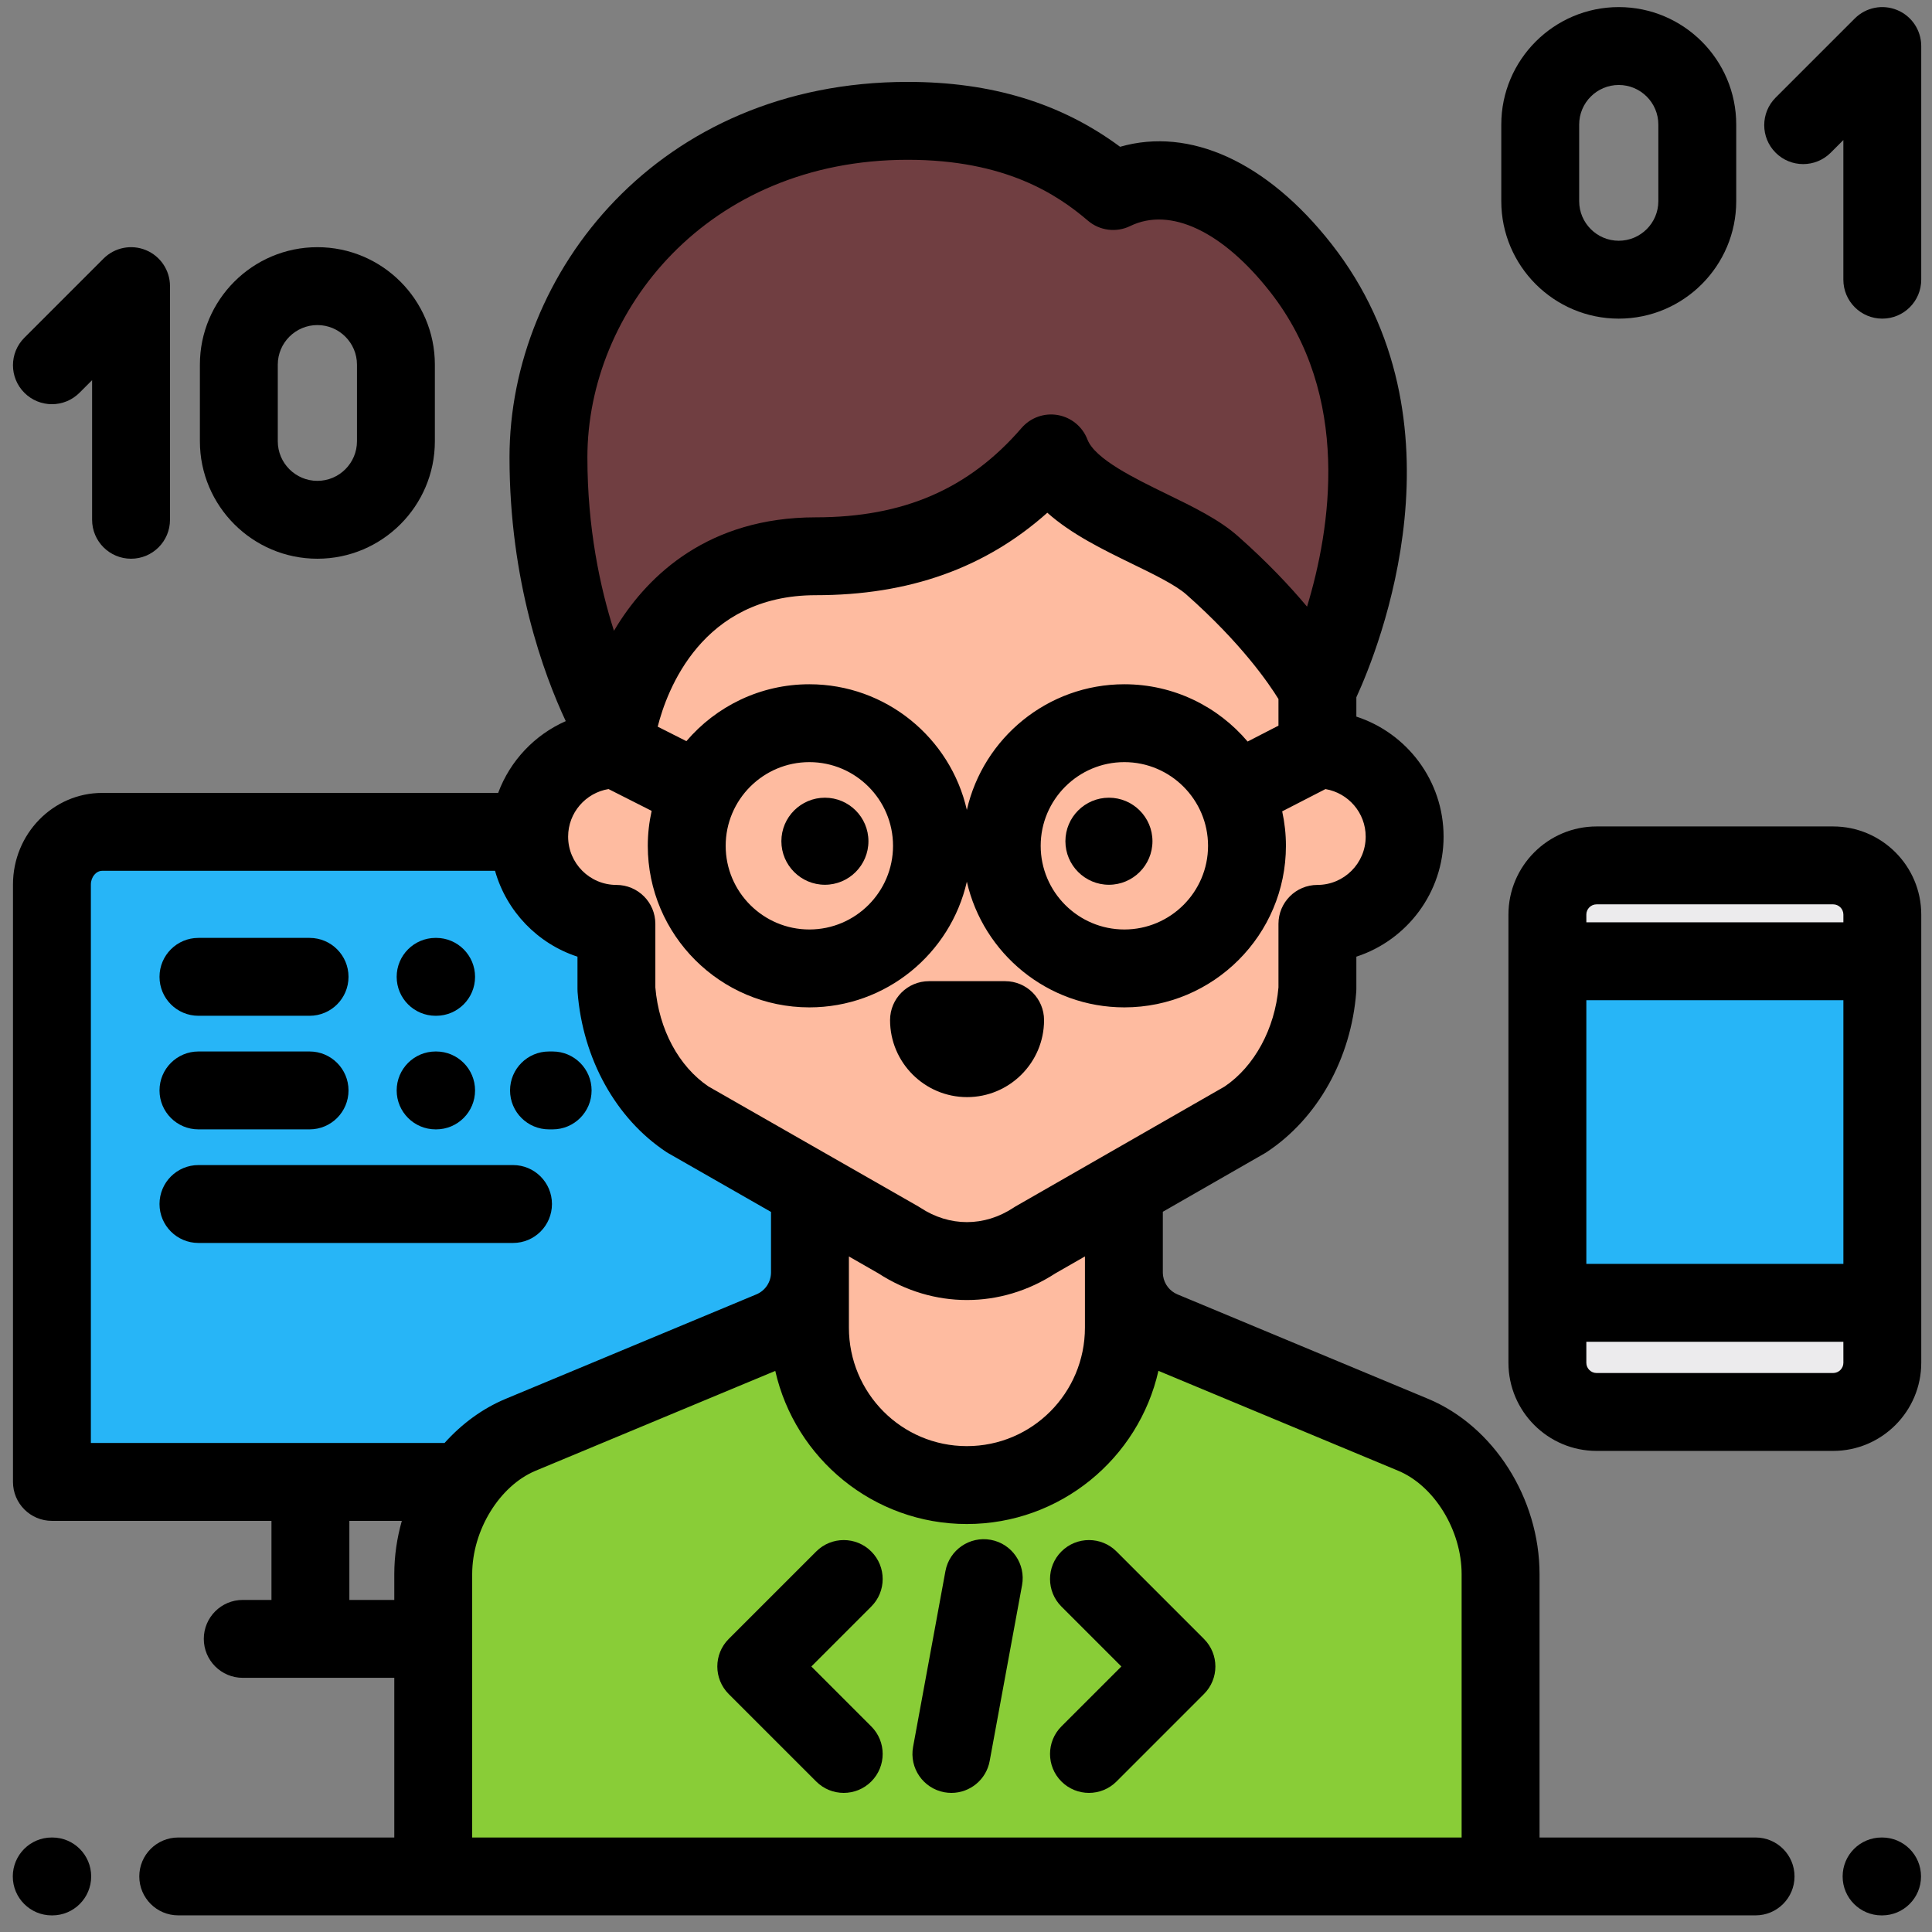 <svg xmlns="http://www.w3.org/2000/svg" width="82" height="82" viewBox="0 0 82 82" fill="none"><rect x="0" y="0" width="82" height="82" fill="#808080" stroke="none"/><g clip-path="url(#clip0_861_95271)"><path d="M79.891 38.818V40.799H65.676V38.818C65.676 37.665 66.61 36.73 67.764 36.73H77.803C78.956 36.73 79.891 37.665 79.891 38.818Z" fill="#ECEBED"></path><path d="M67.839 55.296H79.891V57.839C79.891 58.993 78.956 59.928 77.803 59.928H67.764C66.61 59.928 65.676 58.993 65.676 57.839V55.296H67.839Z" fill="#ECEBED"></path><path d="M79.891 40.799H65.676V55.296H79.891V40.799Z" fill="#27B5F7"></path><path d="M41.348 37.542V62.898H2.203V37.542C2.203 36.308 3.159 35.307 4.337 35.307H39.214C40.392 35.307 41.348 36.308 41.348 37.542Z" fill="#27B5F7"></path><path d="M34.376 50.785V54.005C34.376 55.08 33.729 56.05 32.736 56.465L22.098 60.897C19.851 61.833 18.387 64.378 18.387 66.813V79.642H63.688V66.813C63.688 64.378 62.224 61.833 59.977 60.897L49.34 56.465C48.346 56.051 47.7 55.08 47.7 54.005V50.785H34.376Z" fill="#FEBBA0"></path><path d="M59.977 60.897L49.34 56.465C48.445 56.092 47.833 55.266 47.72 54.319V56.347C47.72 60.023 44.712 63.032 41.035 63.032C37.359 63.032 34.351 60.023 34.351 56.347V54.36C34.226 55.29 33.618 56.097 32.736 56.464L22.098 60.897C19.851 61.833 18.387 64.378 18.387 66.813V79.642H63.688V66.813C63.689 64.379 62.225 61.833 59.977 60.897Z" fill="#89CD37"></path><path d="M55.916 31.807V26.991C55.916 18.791 49.269 12.144 41.069 12.144C32.869 12.144 26.222 18.791 26.222 26.991H26.163V31.807C24.119 31.807 22.461 33.465 22.461 35.51C22.461 37.554 24.119 39.212 26.163 39.212V41.976C26.341 44.307 27.478 46.383 29.2 47.519L38.15 52.636C39.947 53.823 42.132 53.823 43.93 52.636L52.853 47.519C54.574 46.383 55.737 44.307 55.916 41.976V39.212C57.961 39.212 59.618 37.554 59.618 35.51C59.618 33.465 57.961 31.807 55.916 31.807Z" fill="#FEBBA0"></path><path d="M55.208 11.368C52.407 7.799 49.445 7.037 47.245 8.108C45.502 6.617 42.889 5.129 38.526 5.129C28.67 5.129 23.277 12.69 23.277 19.411C23.277 26.583 26.162 31.153 26.162 31.153C26.162 31.153 27.237 23.609 34.622 23.609C39.559 23.609 42.534 21.649 44.61 19.244C45.492 21.543 49.765 22.508 51.443 23.992C54.765 26.927 55.912 29.225 55.912 29.225C55.912 29.225 61.147 18.935 55.208 11.368Z" fill="#703E41"></path><path d="M18.511 43.113H18.489C17.576 43.113 16.836 42.373 16.836 41.46C16.836 40.547 17.576 39.807 18.489 39.807H18.511C19.423 39.807 20.163 40.547 20.163 41.46C20.163 42.373 19.423 43.113 18.511 43.113Z" fill="black"></path><path d="M13.139 43.113H8.422C7.51 43.113 6.77 42.373 6.77 41.46C6.77 40.547 7.51 39.807 8.422 39.807H13.139C14.052 39.807 14.792 40.547 14.792 41.46C14.792 42.373 14.052 43.113 13.139 43.113Z" fill="black"></path><path d="M21.775 52.755H8.422C7.51 52.755 6.77 52.015 6.77 51.102C6.77 50.189 7.51 49.449 8.422 49.449H21.775C22.688 49.449 23.427 50.189 23.427 51.102C23.427 52.015 22.688 52.755 21.775 52.755Z" fill="black"></path><path d="M18.511 47.934H18.489C17.576 47.934 16.836 47.194 16.836 46.281C16.836 45.368 17.576 44.628 18.489 44.628H18.511C19.423 44.628 20.163 45.368 20.163 46.281C20.163 47.194 19.423 47.934 18.511 47.934Z" fill="black"></path><path d="M13.139 47.934H8.422C7.51 47.934 6.77 47.194 6.77 46.281C6.77 45.368 7.51 44.628 8.422 44.628H13.139C14.052 44.628 14.792 45.368 14.792 46.281C14.792 47.194 14.052 47.934 13.139 47.934Z" fill="black"></path><path d="M23.456 47.934H23.301C22.389 47.934 21.648 47.194 21.648 46.281C21.648 45.368 22.389 44.628 23.301 44.628H23.456C24.369 44.628 25.109 45.368 25.109 46.281C25.109 47.194 24.369 47.934 23.456 47.934Z" fill="black"></path><path d="M2.218 81.295H2.196C1.283 81.295 0.543 80.555 0.543 79.642C0.543 78.729 1.283 77.989 2.196 77.989H2.218C3.13 77.989 3.87 78.729 3.87 79.642C3.87 80.555 3.13 81.295 2.218 81.295Z" fill="black"></path><path d="M79.882 81.295H79.86C78.947 81.295 78.207 80.555 78.207 79.642C78.207 78.729 78.947 77.989 79.86 77.989H79.882C80.794 77.989 81.534 78.729 81.534 79.642C81.534 80.555 80.794 81.295 79.882 81.295Z" fill="black"></path><path d="M47.066 37.552C46.048 37.552 45.219 36.723 45.219 35.704C45.219 34.685 46.048 33.857 47.066 33.857C48.085 33.857 48.914 34.685 48.914 35.704C48.914 36.723 48.085 37.552 47.066 37.552Z" fill="black"></path><path d="M35.012 37.552C33.993 37.552 33.164 36.723 33.164 35.704C33.164 34.685 33.993 33.857 35.012 33.857C36.031 33.857 36.859 34.685 36.859 35.704C36.859 36.723 36.03 37.552 35.012 37.552Z" fill="black"></path><path d="M41.045 46.565C39.244 46.565 37.777 45.099 37.777 43.297C37.777 42.384 38.517 41.644 39.43 41.644H42.661C43.573 41.644 44.313 42.384 44.313 43.297C44.313 45.099 42.848 46.565 41.045 46.565Z" fill="black"></path><path d="M35.81 76.096C35.387 76.096 34.964 75.935 34.642 75.612L30.929 71.9C30.284 71.254 30.284 70.207 30.929 69.562L34.642 65.85C35.287 65.204 36.334 65.204 36.979 65.85C37.625 66.495 37.625 67.542 36.979 68.187L34.436 70.731L36.979 73.274C37.625 73.92 37.625 74.966 36.979 75.612C36.657 75.935 36.233 76.096 35.81 76.096Z" fill="black"></path><path d="M46.219 76.096C45.796 76.096 45.373 75.934 45.05 75.612C44.405 74.966 44.405 73.92 45.05 73.274L47.594 70.731L45.05 68.187C44.405 67.542 44.405 66.495 45.05 65.849C45.696 65.204 46.743 65.204 47.388 65.849L51.1 69.562C51.746 70.207 51.746 71.254 51.1 71.899L47.388 75.612C47.065 75.935 46.642 76.096 46.219 76.096Z" fill="black"></path><path d="M40.382 76.096C40.282 76.096 40.182 76.087 40.081 76.069C39.183 75.903 38.589 75.042 38.754 74.144L40.127 66.682C40.293 65.784 41.154 65.19 42.052 65.355C42.95 65.52 43.544 66.382 43.379 67.28L42.005 74.742C41.859 75.539 41.164 76.096 40.382 76.096Z" fill="black"></path><path d="M13.471 23.714C10.721 23.714 8.484 21.477 8.484 18.728V15.477C8.484 12.728 10.721 10.491 13.471 10.491C16.22 10.491 18.457 12.728 18.457 15.477V18.728C18.457 21.478 16.22 23.714 13.471 23.714ZM13.471 13.797C12.544 13.797 11.79 14.551 11.79 15.477V18.728C11.79 19.655 12.544 20.409 13.471 20.409C14.397 20.409 15.151 19.655 15.151 18.728V15.477C15.151 14.551 14.397 13.797 13.471 13.797Z" fill="black"></path><path d="M5.562 23.714C4.65 23.714 3.909 22.974 3.909 22.061V16.135L3.373 16.671C2.727 17.317 1.681 17.317 1.035 16.671C0.389 16.026 0.389 14.979 1.035 14.334L4.394 10.975C4.866 10.503 5.577 10.361 6.195 10.617C6.812 10.873 7.215 11.476 7.215 12.144V22.062C7.215 22.974 6.475 23.714 5.562 23.714Z" fill="black"></path><path d="M68.705 13.524C65.956 13.524 63.719 11.287 63.719 8.538V5.287C63.719 2.538 65.956 0.301 68.705 0.301C71.454 0.301 73.691 2.538 73.691 5.287V8.538C73.691 11.287 71.454 13.524 68.705 13.524ZM68.705 3.607C67.778 3.607 67.025 4.36 67.025 5.287V8.538C67.025 9.464 67.778 10.218 68.705 10.218C69.632 10.218 70.385 9.464 70.385 8.538V5.287C70.385 4.36 69.632 3.607 68.705 3.607Z" fill="black"></path><path d="M79.891 13.524C78.978 13.524 78.238 12.784 78.238 11.871V5.944L77.701 6.481C77.055 7.126 76.009 7.126 75.363 6.481C74.718 5.836 74.718 4.789 75.363 4.143L78.722 0.785C79.194 0.312 79.905 0.171 80.523 0.427C81.14 0.683 81.543 1.285 81.543 1.954V11.871C81.543 12.784 80.803 13.524 79.891 13.524Z" fill="black"></path><path d="M77.803 35.077H67.764C65.702 35.077 64.023 36.755 64.023 38.818V57.84C64.023 59.902 65.702 61.581 67.764 61.581H77.803C79.866 61.581 81.544 59.902 81.544 57.84V38.818C81.544 36.755 79.866 35.077 77.803 35.077ZM67.329 42.452H78.239V53.644H67.329V42.452ZM67.329 38.818C67.329 38.578 67.525 38.383 67.764 38.383H77.804C78.043 38.383 78.239 38.578 78.239 38.818V39.146H67.33L67.329 38.818ZM78.239 57.84C78.239 58.08 78.043 58.275 77.803 58.275H67.764C67.525 58.275 67.329 58.08 67.329 57.84V56.949H78.238L78.239 57.84Z" fill="black"></path><path d="M74.513 77.989H65.343V66.813C65.343 63.591 63.398 60.531 60.614 59.371L49.976 54.938C49.647 54.801 49.42 54.505 49.366 54.161C49.366 54.153 49.365 54.145 49.364 54.137C49.358 54.093 49.354 54.049 49.354 54.004V51.431L53.674 48.953C53.704 48.936 53.734 48.917 53.763 48.898C55.926 47.47 57.347 44.929 57.563 42.102C57.566 42.06 57.568 42.018 57.568 41.976V40.604C59.714 39.906 61.27 37.886 61.27 35.509C61.27 33.133 59.714 31.113 57.568 30.415V29.595C58.511 27.543 62.426 17.887 56.508 10.348C53.774 6.863 50.494 5.382 47.54 6.23C45.041 4.378 42.082 3.476 38.526 3.476C27.947 3.476 21.625 11.578 21.625 19.411C21.625 24.67 23.081 28.62 24.012 30.607C22.69 31.19 21.648 32.292 21.143 33.654H4.337C2.249 33.654 0.551 35.398 0.551 37.542V62.898C0.551 63.81 1.291 64.55 2.204 64.55H11.522V67.906H10.303C9.39 67.906 8.65 68.646 8.65 69.559C8.65 70.472 9.39 71.212 10.303 71.212H16.735V77.989H7.565C6.652 77.989 5.912 78.729 5.912 79.641C5.912 80.554 6.652 81.294 7.565 81.294H74.513C75.425 81.294 76.165 80.554 76.165 79.641C76.165 78.729 75.425 77.989 74.513 77.989ZM57.964 35.51C57.964 36.64 57.045 37.559 55.915 37.559C55.002 37.559 54.262 38.299 54.262 39.212V41.909C54.112 43.657 53.243 45.259 51.981 46.113L43.106 51.202C43.076 51.219 43.047 51.237 43.018 51.257C41.779 52.075 40.299 52.075 39.06 51.257C39.03 51.237 39 51.218 38.969 51.201L30.069 46.113C28.806 45.258 27.967 43.694 27.815 41.91V39.212C27.815 38.299 27.075 37.559 26.162 37.559C25.032 37.559 24.113 36.64 24.113 35.51C24.113 34.494 24.857 33.651 25.828 33.49L27.658 34.416C27.552 34.894 27.494 35.39 27.494 35.899C27.494 39.68 30.571 42.756 34.352 42.756C37.609 42.756 40.342 40.472 41.036 37.422C41.731 40.472 44.464 42.756 47.721 42.756C51.503 42.756 54.579 39.68 54.579 35.899C54.579 35.397 54.523 34.908 54.42 34.436L56.256 33.491C57.224 33.654 57.964 34.496 57.964 35.51ZM46.048 53.326V56.347C46.048 59.121 43.811 61.378 41.036 61.378C38.262 61.378 36.03 59.121 36.03 56.347V53.328L37.285 54.047C38.446 54.8 39.742 55.177 41.039 55.177C42.336 55.177 43.633 54.8 44.793 54.046L46.048 53.326ZM47.721 29.042C44.464 29.042 41.731 31.326 41.036 34.376C40.342 31.326 37.609 29.042 34.351 29.042C32.263 29.042 30.392 29.981 29.133 31.457L27.915 30.842C28.297 29.329 29.775 25.262 34.622 25.262C38.581 25.262 41.815 24.114 44.452 21.762C45.475 22.675 46.821 23.33 48.062 23.935C48.961 24.372 49.89 24.825 50.349 25.23C52.68 27.291 53.853 29.005 54.262 29.669V30.799L52.953 31.473C51.694 29.987 49.816 29.042 47.721 29.042ZM51.273 35.899C51.273 37.857 49.679 39.45 47.721 39.45C45.763 39.45 44.17 37.857 44.17 35.899C44.17 33.941 45.763 32.347 47.721 32.347C49.679 32.347 51.273 33.941 51.273 35.899ZM37.903 35.899C37.903 37.857 36.31 39.45 34.352 39.45C32.393 39.45 30.8 37.857 30.8 35.899C30.8 33.941 32.393 32.347 34.352 32.347C36.31 32.347 37.903 33.941 37.903 35.899ZM38.526 6.782C42.671 6.782 44.875 8.256 46.172 9.364C46.672 9.792 47.378 9.882 47.969 9.594C49.666 8.768 51.886 9.813 53.908 12.388C57.38 16.812 56.475 22.455 55.475 25.748C54.746 24.877 53.782 23.852 52.538 22.753C51.742 22.05 50.658 21.521 49.51 20.963C48.157 20.303 46.472 19.483 46.153 18.652C45.945 18.109 45.467 17.716 44.895 17.616C44.322 17.516 43.739 17.724 43.359 18.164C41.126 20.752 38.349 21.957 34.622 21.957C30.055 21.957 27.535 24.426 26.226 26.498C26.168 26.59 26.112 26.682 26.058 26.773C25.468 24.928 24.931 22.419 24.931 19.411C24.931 13.203 30.016 6.782 38.526 6.782ZM16.735 66.813V67.906H14.828V64.551H17.055C16.847 65.28 16.735 66.042 16.735 66.813ZM18.868 61.245H3.857V37.542C3.857 37.227 4.077 36.96 4.337 36.96H21.011C21.496 38.68 22.818 40.053 24.51 40.604V41.976C24.51 42.018 24.511 42.06 24.514 42.102C24.732 44.941 26.142 47.481 28.288 48.899C28.317 48.918 28.348 48.937 28.379 48.954L32.724 51.438V54.004C32.724 54.414 32.48 54.781 32.101 54.938L21.463 59.371C20.476 59.782 19.595 60.434 18.868 61.245ZM62.037 77.989H20.041V66.813C20.041 64.95 21.199 63.062 22.735 62.422L32.905 58.185C33.745 61.9 37.071 64.684 41.036 64.684C45.002 64.684 48.328 61.899 49.167 58.183L59.342 62.422C60.878 63.062 62.036 64.95 62.036 66.813V77.989H62.037Z" fill="black"></path></g><defs><clipPath id="clip0_861_95271"><rect width="81" height="81" fill="white" transform="translate(0.543 0.298)"></rect></clipPath></defs></svg>